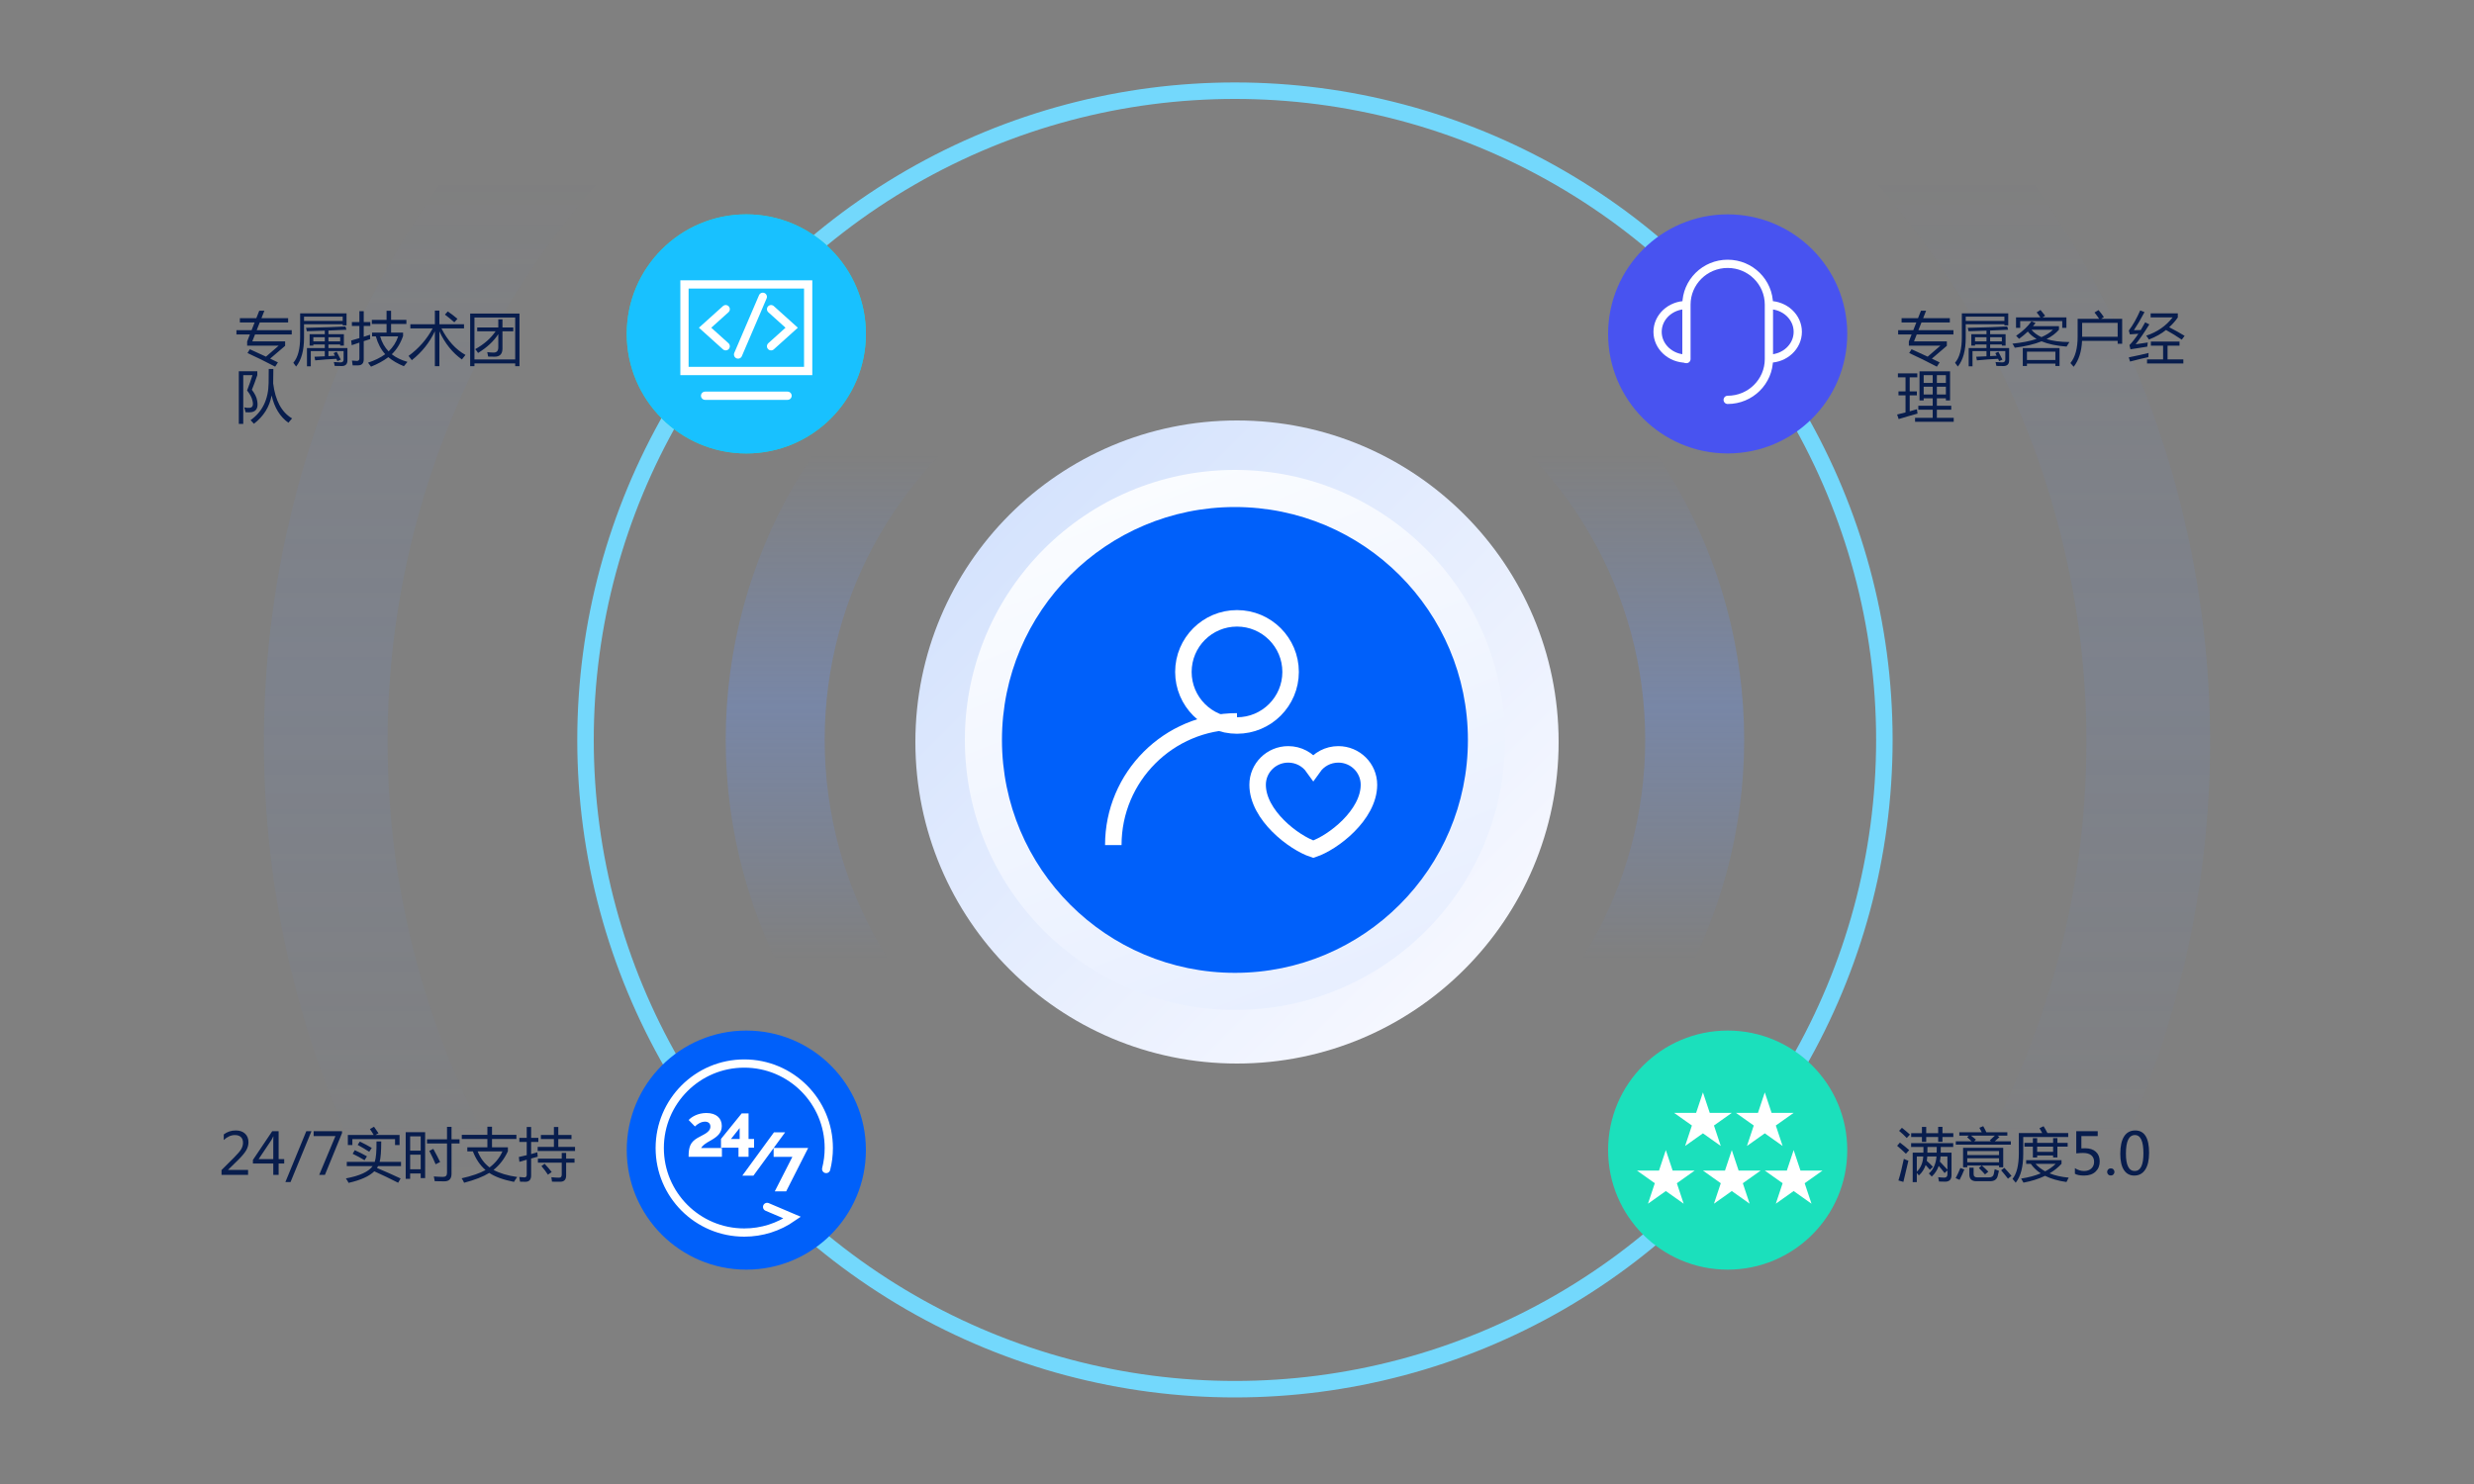 <svg width="600" height="360" viewBox="0 0 600 360" fill="none" xmlns="http://www.w3.org/2000/svg">
<rect x="0" y="0" width="600" height="360" fill="#808080" stroke="none"/>
<g clip-path="url(#clip0_74_51008)">
<circle cx="300" cy="180" r="78" fill="url(#paint0_linear_74_51008)"/>
<circle cx="299.5" cy="179.5" r="65.5" fill="url(#paint1_linear_74_51008)"/>
<circle cx="299.5" cy="179.5" r="56.5" fill="#0060FA"/>
<circle cx="300" cy="180" r="221" stroke="url(#paint2_linear_74_51008)" stroke-opacity="0.1" stroke-width="30"/>
<circle cx="299.5" cy="179.5" r="157.5" stroke="#73D8FC" stroke-width="4"/>
<circle cx="299.5" cy="179.5" r="111.5" stroke="url(#paint3_linear_74_51008)" stroke-opacity="0.3" stroke-width="24"/>
<path d="M312.425 183C308.324 183 305 186.3 305 190.37C305 197.741 313.775 204.441 318.5 206C323.225 204.441 332 197.741 332 190.37C332 186.3 328.676 183 324.575 183C322.064 183 319.844 184.238 318.5 186.132C317.156 184.238 314.936 183 312.425 183Z" stroke="white" stroke-width="4" stroke-linecap="round"/>
<circle cx="300" cy="163" r="13" stroke="white" stroke-width="4"/>
<path d="M300 175C283.431 175 270 188.431 270 205" stroke="white" stroke-width="4"/>
<circle cx="419" cy="81" r="29" fill="#4853F0"/>
<path d="M429 87C432.866 87 436 84.09 436 80.5C436 76.91 432.866 74 429 74" stroke="white" stroke-width="2" stroke-linejoin="round"/>
<path d="M409 74C405.134 74 402 76.91 402 80.5C402 84.09 405.134 87 409 87" stroke="white" stroke-width="2" stroke-linejoin="round"/>
<path d="M409 87.1V86.688V84.625V80.5V73.9C409 68.432 413.477 64 419 64C424.523 64 429 68.432 429 73.9V87.1C429 92.568 424.523 97 419 97" stroke="white" stroke-width="2" stroke-linecap="round" stroke-linejoin="round"/>
<circle cx="181" cy="279" r="29" fill="#0060FA"/>
<circle cx="419" cy="279" r="29" fill="#1BE0BC"/>
<circle cx="181" cy="81" r="29" fill="#1BE0BC"/>
<circle cx="181" cy="81" r="29" fill="#18C1FF"/>
<path d="M176 75L171 79.5L176 84" stroke="white" stroke-width="2" stroke-linecap="round"/>
<path d="M185 72L179 86" stroke="white" stroke-width="2" stroke-linecap="round"/>
<path d="M187 75L192 79.5L187 84" stroke="white" stroke-width="2" stroke-linecap="round"/>
<rect x="166" y="69" width="30" height="21" stroke="white" stroke-width="2" stroke-linecap="round"/>
<path d="M171 96H191" stroke="white" stroke-width="2" stroke-linecap="round"/>
<path d="M404 279L405.652 283.966H411L406.674 287.034L408.326 292L404 288.931L399.674 292L401.326 287.034L397 283.966H402.348L404 279Z" fill="white"/>
<path d="M420 279L421.652 283.966H427L422.674 287.034L424.326 292L420 288.931L415.674 292L417.326 287.034L413 283.966H418.348L420 279Z" fill="white"/>
<path d="M435 279L436.652 283.966H442L437.674 287.034L439.326 292L435 288.931L430.674 292L432.326 287.034L428 283.966H433.348L435 279Z" fill="white"/>
<path d="M413 265L414.652 269.966H420L415.674 273.034L417.326 278L413 274.931L408.674 278L410.326 273.034L406 269.966H411.348L413 265Z" fill="white"/>
<path d="M428 265L429.652 269.966H435L430.674 273.034L432.326 278L428 274.931L423.674 278L425.326 273.034L421 269.966H426.348L428 265Z" fill="white"/>
<path d="M463.486 277.31H473.699V278.239H470.678C470.678 278.709 470.673 279.169 470.664 279.62H473.289V285.062C473.289 286.128 472.774 286.661 471.744 286.661C471.298 286.661 470.801 286.647 470.254 286.62C470.208 286.274 470.14 285.923 470.049 285.567C470.641 285.64 471.124 285.677 471.498 285.677C472.027 285.677 472.291 285.412 472.291 284.884V283.934C472.113 284.098 471.885 284.31 471.607 284.569C471.115 283.936 470.639 283.359 470.179 282.84C469.819 283.874 469.256 284.733 468.49 285.417C468.29 285.171 468.057 284.92 467.793 284.665C468.882 283.726 469.5 282.354 469.646 280.55H467.403C467.385 280.914 467.344 281.263 467.28 281.596C467.791 282.056 468.29 282.541 468.777 283.052C468.695 283.125 468.449 283.366 468.039 283.776C467.693 283.375 467.351 282.993 467.014 282.628C466.676 283.621 466.13 284.46 465.373 285.144C465.218 284.957 465.049 284.756 464.867 284.542V286.771H463.869V279.62H466.467C466.476 279.146 466.48 278.686 466.48 278.239H463.486V277.31ZM463.5 274.89H466.111V273.372H467.15V274.89H470.049V273.358H471.088V274.89H473.727V275.819H471.088V276.995H470.049V275.819H467.15V277.009H466.111V275.819H463.5V274.89ZM461.723 281.124C462.105 281.306 462.475 281.457 462.83 281.575C462.429 283.198 462.023 284.911 461.613 286.716L460.41 286.36C460.866 284.92 461.303 283.175 461.723 281.124ZM464.867 284.234C465.806 283.355 466.328 282.127 466.433 280.55H464.867V284.234ZM472.291 280.55H470.623C470.596 280.983 470.541 281.395 470.459 281.787C471.193 282.539 471.803 283.188 472.291 283.735V280.55ZM460.779 277.173C461.609 277.802 462.356 278.412 463.021 279.005C462.684 279.379 462.42 279.67 462.229 279.88C461.508 279.187 460.798 278.545 460.096 277.952L460.779 277.173ZM467.431 279.62H469.687C469.696 279.192 469.702 278.731 469.707 278.239H467.451C467.447 278.636 467.44 279.096 467.431 279.62ZM461.258 273.591C461.887 274.083 462.538 274.63 463.213 275.231C462.93 275.523 462.671 275.801 462.434 276.065C461.832 275.437 461.212 274.858 460.574 274.329L461.258 273.591ZM479.92 283.339L480.61 282.751H477.104V283.175H476.092V278.444H485.826V283.175H484.814V282.751H480.645C481.242 283.257 481.766 283.749 482.217 284.228L481.41 284.897C481.027 284.451 480.531 283.931 479.92 283.339ZM474.328 276.858H478.17C477.81 276.517 477.445 276.188 477.076 275.874L477.486 275.491H475.176V274.671H480.624C480.437 274.288 480.243 273.928 480.043 273.591L480.973 273.194C481.269 273.709 481.524 274.201 481.738 274.671H486.824V275.491H484.438L484.91 275.847C484.546 276.184 484.17 276.521 483.782 276.858H487.672V277.679H474.328V276.858ZM477.609 283.271H478.648V284.829C478.648 285.358 478.949 285.622 479.551 285.622H482.354C483.01 285.622 483.397 285.371 483.516 284.87C483.607 284.524 483.689 284.114 483.762 283.64C484.081 283.776 484.423 283.904 484.787 284.022C484.678 284.542 484.577 284.961 484.486 285.28C484.268 286.128 483.652 286.552 482.641 286.552H479.332C478.184 286.552 477.609 286.009 477.609 284.925V283.271ZM477.104 281.958H484.814V280.974H477.104V281.958ZM484.814 279.237H477.104V280.208H484.814V279.237ZM482.586 276.612C482.955 276.302 483.361 275.929 483.803 275.491H478.02C478.425 275.792 478.822 276.111 479.209 276.448L478.792 276.858H482.832L482.586 276.612ZM475.436 283.339L476.393 283.708C476.064 284.537 475.682 285.376 475.244 286.224C474.971 286.096 474.652 285.955 474.287 285.8C474.661 285.125 475.044 284.305 475.436 283.339ZM485.32 283.899L486.1 283.298C486.747 283.991 487.326 284.642 487.836 285.253L486.975 285.937C486.419 285.207 485.867 284.528 485.32 283.899ZM491.391 282.341V281.438H499.963V282.327C499.138 283.216 498.174 283.988 497.071 284.645C498.388 285.173 499.931 285.517 501.699 285.677L501.166 286.743C499.133 286.461 497.402 285.959 495.971 285.239C494.449 285.982 492.703 286.534 490.734 286.894C490.589 286.602 490.402 286.274 490.174 285.909C491.979 285.627 493.562 285.203 494.925 284.638C493.95 284.004 493.147 283.239 492.519 282.341H491.391ZM490.98 277.255H493.018V276.106H494.057V277.255H497.926V276.093H498.965V277.255H501.453V278.157H498.965V280.782H497.926V280.304H494.057V280.796H493.018V278.157H490.98V277.255ZM494.617 273.687L495.615 273.208C495.925 273.696 496.237 274.247 496.552 274.862H501.59V275.819H490.68V279.935C490.68 283.052 490.074 285.376 488.861 286.907C488.633 286.606 488.374 286.297 488.082 285.978C489.085 284.747 489.595 282.71 489.613 279.866V274.862H495.287C495.077 274.461 494.854 274.069 494.617 273.687ZM494.057 279.429H497.926V278.157H494.057V279.429ZM498.541 282.341H493.66C494.307 283.052 495.087 283.653 495.998 284.146C496.987 283.635 497.835 283.034 498.541 282.341ZM503.21 283.373C503.921 283.838 504.661 284.07 505.432 284.07C506.161 284.07 506.749 283.868 507.195 283.462C507.642 283.052 507.865 282.509 507.865 281.835C507.865 281.156 507.637 280.63 507.182 280.256C506.73 279.882 506.074 279.695 505.213 279.695C504.798 279.695 504.24 279.727 503.538 279.791V274.411H508.747V275.594H504.782V278.588C505.179 278.565 505.477 278.554 505.678 278.554C506.794 278.554 507.665 278.836 508.289 279.401C508.913 279.966 509.226 280.746 509.226 281.739C509.226 282.765 508.891 283.594 508.221 284.228C507.551 284.861 506.626 285.178 505.445 285.178C504.456 285.178 503.711 285.032 503.21 284.74V283.373ZM511.03 284.296C511.03 284.05 511.115 283.842 511.283 283.674C511.452 283.505 511.661 283.421 511.912 283.421C512.167 283.421 512.379 283.507 512.548 283.681C512.716 283.849 512.801 284.054 512.801 284.296C512.801 284.533 512.716 284.738 512.548 284.911C512.379 285.08 512.165 285.164 511.905 285.164C511.655 285.164 511.445 285.08 511.276 284.911C511.112 284.738 511.03 284.533 511.03 284.296ZM514.216 279.914C514.216 278.046 514.526 276.633 515.146 275.676C515.765 274.714 516.663 274.233 517.839 274.233C520.081 274.233 521.202 276.043 521.202 279.661C521.202 281.448 520.885 282.815 520.252 283.763C519.623 284.706 518.739 285.178 517.6 285.178C516.524 285.178 515.69 284.729 515.098 283.831C514.51 282.933 514.216 281.628 514.216 279.914ZM515.583 279.853C515.583 282.664 516.296 284.07 517.723 284.07C519.126 284.07 519.828 282.642 519.828 279.784C519.828 276.826 519.14 275.348 517.764 275.348C516.31 275.348 515.583 276.849 515.583 279.853Z" fill="#081D4D"/>
<path d="M463.596 84.724C464.803 85.261 466.107 85.861 467.506 86.522L470.596 83.849H462.939V82.837L463.603 81.142H460.342V80.103H464.013L464.751 78.23H461.176V77.19H465.161L465.879 75.372H467.123L466.405 77.19H472.879V78.23H465.995L465.257 80.103H473.754V81.142H464.847L464.184 82.823H472.154V83.89L468.518 87C469.128 87.292 469.757 87.595 470.404 87.909L469.734 88.948C467.447 87.745 465.209 86.642 463.021 85.64L463.596 84.724ZM478.088 81.073H481.766V80.212C480.453 80.257 479.004 80.303 477.418 80.349C477.372 80.103 477.309 79.829 477.227 79.528C481.565 79.428 484.755 79.319 486.797 79.2L487.016 79.993C485.831 80.057 484.377 80.121 482.654 80.185V81.073H486.4V83.835H485.498V83.561H482.654V84.436H487.262V87.403C487.262 88.333 486.801 88.798 485.881 88.798C485.425 88.798 484.855 88.789 484.172 88.77C484.126 88.515 484.058 88.201 483.967 87.827C484.605 87.882 485.147 87.909 485.594 87.909C486.086 87.909 486.332 87.677 486.332 87.212V85.175H482.654V86.392C483.183 86.364 483.707 86.332 484.227 86.296C484.126 86.086 484.021 85.877 483.912 85.667L484.65 85.325C484.979 85.918 485.307 86.556 485.635 87.239L484.828 87.608C484.746 87.417 484.664 87.23 484.582 87.048C483.051 87.112 481.337 87.235 479.441 87.417L479.277 86.542C480.116 86.515 480.945 86.478 481.766 86.433V85.175H478.375V88.866H477.445V84.436H481.766V83.561H478.99V83.835H478.088V81.073ZM476.734 81.907C476.734 85.006 476.096 87.344 474.82 88.921C474.611 88.602 474.383 88.296 474.137 88.005C475.249 86.729 475.8 84.632 475.791 81.716V76.015H487.043V78.927H486.113V78.653H476.734V81.907ZM486.113 77.86V76.808H476.734V77.86H486.113ZM485.498 81.811H482.654V82.823H485.498V81.811ZM478.99 82.823H481.766V81.811H478.99V82.823ZM492.676 77.942L493.674 78.366C493.464 78.626 493.255 78.877 493.045 79.118H499.348V79.98C498.591 80.859 497.589 81.618 496.34 82.256C497.853 82.725 499.699 82.965 501.877 82.974C501.631 83.329 501.403 83.698 501.193 84.081C498.755 83.894 496.732 83.468 495.123 82.803C493.355 83.514 491.19 84.031 488.629 84.355C488.474 84.017 488.283 83.689 488.055 83.37C490.356 83.138 492.311 82.755 493.92 82.222C493.045 81.72 492.336 81.123 491.794 80.431C491.11 81.087 490.402 81.675 489.668 82.194C489.467 81.957 489.23 81.711 488.957 81.456C490.57 80.353 491.81 79.182 492.676 77.942ZM490.57 84.436H499.484V88.784H498.473V88.21H491.582V88.784H490.57V84.436ZM488.93 76.985H494.829C494.583 76.607 494.285 76.206 493.934 75.782L494.863 75.194C495.228 75.614 495.606 76.079 495.998 76.589L495.369 76.985H501.152V79.542H500.141V77.888H489.941V79.528H488.93V76.985ZM498.473 85.311H491.582V87.335H498.473V85.311ZM497.898 79.993H492.669C493.284 80.722 494.093 81.317 495.096 81.777C496.258 81.281 497.192 80.686 497.898 79.993ZM507.961 75.81L508.945 75.222C509.383 75.741 509.816 76.306 510.244 76.917L509.574 77.341H514.674V83.397H513.58V82.686H504.946C504.823 85.311 504.146 87.408 502.916 88.976C502.67 88.675 502.406 88.374 502.123 88.073C503.29 86.651 503.873 84.519 503.873 81.675V77.341H509.089C508.756 76.83 508.38 76.32 507.961 75.81ZM504.967 78.325V81.702H513.58V78.325H504.967ZM521.578 76.999V76.015H528.168V77.013C527.576 77.865 526.878 78.656 526.076 79.385C527.448 80.091 528.697 80.786 529.822 81.47L529.125 82.399C527.958 81.597 526.685 80.814 525.304 80.048C524.219 80.936 522.836 81.711 521.154 82.372C520.972 82.044 520.753 81.73 520.498 81.429C523.15 80.563 525.288 79.086 526.91 76.999H521.578ZM520.703 87.185H524.6V83.849H521.633V82.864H528.578V83.849H525.68V87.185H529.508V88.169H520.703V87.185ZM517.941 83.52C518.835 83.402 519.814 83.256 520.881 83.083C520.826 83.466 520.785 83.803 520.758 84.095C519.637 84.25 518.279 84.464 516.684 84.737L516.438 83.726C517.144 82.996 517.864 82.078 518.598 80.971C517.714 81.025 517.03 81.073 516.547 81.114L516.287 80.185C517.281 78.863 518.201 77.236 519.049 75.304L520.088 75.714C519.24 77.345 518.383 78.808 517.518 80.103C518.096 80.089 518.65 80.075 519.179 80.061C519.534 79.483 519.892 78.858 520.252 78.189L521.264 78.694C520.088 80.59 518.98 82.199 517.941 83.52ZM516.273 86.692C518.169 86.31 519.769 85.954 521.072 85.626C521.045 86 521.031 86.337 521.031 86.638C519.792 86.893 518.311 87.248 516.588 87.704L516.273 86.692ZM464.443 101.362H468.723V99.394H465.236V98.436H468.723V96.632H466.535V97.138H465.523V90.083H472.934V97.138H471.922V96.632H469.734V98.436H473.221V99.394H469.734V101.362H473.822V102.319H464.443V101.362ZM460.096 100.556C460.798 100.387 461.477 100.218 462.133 100.05V95.907H460.424V94.95H462.133V91.532H460.287V90.575H464.99V91.532H463.145V94.95H464.881V95.907H463.145V99.776C463.746 99.608 464.329 99.439 464.895 99.27C464.94 99.681 464.99 100.036 465.045 100.337C463.486 100.756 461.96 101.198 460.465 101.663L460.096 100.556ZM469.734 95.702H471.922V93.802H469.734V95.702ZM466.535 95.702H468.723V93.802H466.535V95.702ZM471.922 91.013H469.734V92.899H471.922V91.013ZM466.535 92.899H468.723V91.013H466.535V92.899Z" fill="#081D4D"/>
<path d="M60.596 84.724C61.803 85.261 63.107 85.861 64.506 86.522L67.596 83.849H59.94V82.837L60.602 81.142H57.342V80.103H61.013L61.751 78.23H58.176V77.19H62.161L62.879 75.372H64.123L63.405 77.19H69.879V78.23H62.995L62.257 80.103H70.754V81.142H61.847L61.184 82.823H69.154V83.89L65.518 87C66.128 87.292 66.757 87.595 67.404 87.909L66.734 88.948C64.447 87.745 62.209 86.642 60.022 85.64L60.596 84.724ZM75.088 81.073H78.766V80.212C77.453 80.257 76.004 80.303 74.418 80.349C74.372 80.103 74.309 79.829 74.227 79.528C78.565 79.428 81.755 79.319 83.797 79.2L84.016 79.993C82.831 80.057 81.377 80.121 79.654 80.185V81.073H83.4V83.835H82.498V83.561H79.654V84.436H84.262V87.403C84.262 88.333 83.801 88.798 82.881 88.798C82.425 88.798 81.856 88.789 81.172 88.77C81.126 88.515 81.058 88.201 80.967 87.827C81.605 87.882 82.147 87.909 82.594 87.909C83.086 87.909 83.332 87.677 83.332 87.212V85.175H79.654V86.392C80.183 86.364 80.707 86.332 81.227 86.296C81.126 86.086 81.022 85.877 80.912 85.667L81.65 85.325C81.978 85.918 82.307 86.556 82.635 87.239L81.828 87.608C81.746 87.417 81.664 87.23 81.582 87.048C80.051 87.112 78.337 87.235 76.441 87.417L76.277 86.542C77.116 86.515 77.945 86.478 78.766 86.433V85.175H75.375V88.866H74.445V84.436H78.766V83.561H75.99V83.835H75.088V81.073ZM73.734 81.907C73.734 85.006 73.096 87.344 71.82 88.921C71.611 88.602 71.383 88.296 71.137 88.005C72.249 86.729 72.8 84.632 72.791 81.716V76.015H84.043V78.927H83.113V78.653H73.734V81.907ZM83.113 77.86V76.808H73.734V77.86H83.113ZM82.498 81.811H79.654V82.823H82.498V81.811ZM75.99 82.823H78.766V81.811H75.99V82.823ZM90.236 81.593V80.69H93.75V78.599H90.182V77.601H93.75V75.399H94.844V77.601H98.562V78.599H94.844V80.69H97.756V81.511C97.113 83.334 96.2 84.81 95.015 85.94C96.04 86.747 97.309 87.362 98.822 87.786C98.476 88.187 98.184 88.538 97.947 88.839C96.466 88.237 95.211 87.506 94.181 86.644C92.982 87.547 91.581 88.315 89.977 88.948C89.785 88.657 89.544 88.333 89.252 87.978C90.879 87.449 92.269 86.765 93.422 85.927C92.41 84.824 91.651 83.379 91.145 81.593H90.236ZM85.164 82.605C85.852 82.409 86.518 82.215 87.16 82.023V79.077H85.342V78.134H87.16V75.481H88.213V78.134H89.812V79.077H88.213V81.695C88.737 81.527 89.247 81.36 89.744 81.196C89.744 81.634 89.753 81.989 89.772 82.263C89.257 82.427 88.737 82.593 88.213 82.762V87.171C88.213 88.137 87.757 88.625 86.846 88.634C86.481 88.643 86.044 88.643 85.533 88.634C85.478 88.251 85.419 87.864 85.356 87.472C85.893 87.526 86.299 87.554 86.572 87.554C86.964 87.554 87.16 87.349 87.16 86.939V83.11C86.545 83.315 85.925 83.525 85.301 83.739L85.164 82.605ZM96.566 81.593H92.198C92.608 83.033 93.292 84.25 94.249 85.243C95.325 84.222 96.097 83.005 96.566 81.593ZM112.891 86.105C112.562 86.478 112.271 86.843 112.016 87.198C109.742 85.59 107.923 83.318 106.561 80.383V88.839H105.467V80.356C104.191 83.09 102.327 85.43 99.875 87.376C99.665 87.084 99.401 86.738 99.082 86.337C101.529 84.564 103.48 82.34 104.934 79.665H99.519V78.653H105.467V75.345H106.561V78.653H112.535V79.665H107.06C108.577 82.636 110.521 84.783 112.891 86.105ZM107.9 76.315L108.598 75.55C109.391 76.088 110.174 76.685 110.949 77.341L110.184 78.189C109.427 77.514 108.666 76.89 107.9 76.315ZM114.025 76.069H125.988V88.825H124.949V88.155H115.064V88.839H114.025V76.069ZM124.949 77.026H115.064V87.198H124.949V77.026ZM115.734 79.446H120.848V77.478H121.859V79.446H124.484V80.376H121.859V84.546C121.859 85.868 121.23 86.528 119.973 86.528C119.462 86.528 118.934 86.519 118.387 86.501C118.332 86.182 118.259 85.822 118.168 85.421C118.779 85.494 119.298 85.53 119.727 85.53C120.474 85.53 120.848 85.106 120.848 84.259V81.06C119.74 82.778 118.104 84.3 115.939 85.626C115.766 85.325 115.534 85.02 115.242 84.71C117.366 83.534 119.016 82.09 120.191 80.376H115.734V79.446ZM62.373 97.22C62.674 98.86 62.218 99.781 61.006 99.981C60.632 100.045 60.145 100.05 59.543 99.995C59.47 99.621 59.365 99.23 59.228 98.819C59.739 98.938 60.181 98.974 60.555 98.929C61.284 98.856 61.507 98.272 61.225 97.179C61.06 96.422 60.628 95.606 59.926 94.731C60.436 93.41 60.869 92.17 61.225 91.013H58.996V102.839H57.916V90.056H62.4V91.013C61.926 92.407 61.489 93.588 61.088 94.554C61.835 95.538 62.264 96.427 62.373 97.22ZM65.176 89.509H66.297C66.288 90.803 66.272 91.967 66.249 93.002C66.769 97.176 68.297 100.009 70.836 101.499C70.499 101.864 70.198 102.215 69.934 102.552C67.906 101.093 66.552 98.888 65.873 95.935C65.358 98.715 63.927 101.002 61.58 102.798C61.37 102.543 61.102 102.251 60.773 101.923C63.635 99.89 65.094 96.887 65.148 92.913C65.167 92.157 65.176 91.022 65.176 89.509Z" fill="#081D4D"/>
<path d="M60.164 285H53.725V283.838L56.801 280.769C57.648 279.921 58.216 279.251 58.503 278.759C58.79 278.262 58.934 277.749 58.934 277.221C58.934 276.619 58.765 276.159 58.428 275.84C58.09 275.516 57.603 275.354 56.965 275.354C56.022 275.354 55.121 275.756 54.265 276.558V275.197C55.099 274.555 56.069 274.233 57.177 274.233C58.129 274.233 58.881 274.491 59.433 275.006C59.984 275.521 60.26 276.214 60.26 277.084C60.26 277.74 60.082 278.385 59.727 279.019C59.376 279.647 58.708 280.45 57.724 281.425L55.31 283.783V283.811H60.164V285ZM68.928 282.252H67.574V285H66.275V282.252H61.34V281.384L66.022 274.411H67.574V281.192H68.928V282.252ZM66.275 281.192V276.756C66.275 276.441 66.284 276.079 66.303 275.669H66.275C66.212 275.842 66.077 276.113 65.872 276.482L62.721 281.192H66.275ZM75.538 274.411L70.459 286.757H69.208L74.287 274.411H75.538ZM82.948 274.876L78.806 285H77.418L81.356 275.594H76.064V274.411H82.948V274.876ZM83.885 285.868C87.248 285.239 89.413 284.241 90.379 282.874H84.103V281.862H90.885C91.195 280.914 91.336 279.26 91.309 276.899H92.457C92.457 279.242 92.329 280.896 92.074 281.862H97.256V282.874H91.691C91.618 283.02 91.532 283.175 91.432 283.339C93.382 284.159 95.292 285.007 97.16 285.882L96.559 286.921C94.608 285.927 92.68 285.002 90.775 284.146C89.536 285.358 87.458 286.292 84.541 286.948C84.331 286.547 84.113 286.187 83.885 285.868ZM84.363 275.327H90.625C90.397 274.917 90.092 274.438 89.709 273.892L90.707 273.331C91.008 273.732 91.372 274.261 91.801 274.917L91.049 275.327H96.9V277.774H95.807V276.339H85.457V277.774H84.363V275.327ZM86.045 279.019C87.093 279.493 88.078 279.989 88.998 280.509L88.41 281.452C87.499 280.896 86.537 280.377 85.525 279.894L86.045 279.019ZM87.275 276.927C88.333 277.437 89.294 277.952 90.16 278.472L89.545 279.401C88.697 278.854 87.763 278.299 86.742 277.733L87.275 276.927ZM98.391 274.657H103.107V285.8H102.027V284.665H99.471V285.964H98.391V274.657ZM103.559 276.38H108.412V273.358H109.506V276.38H111.447V277.392H109.506V284.747C109.506 285.968 108.923 286.579 107.756 286.579C107.227 286.579 106.452 286.565 105.432 286.538C105.386 286.21 105.313 285.827 105.213 285.39C106.17 285.463 106.917 285.499 107.455 285.499C108.093 285.499 108.412 285.175 108.412 284.528V277.392H103.559V276.38ZM99.471 283.653H102.027V280.112H99.471V283.653ZM102.027 275.669H99.471V279.128H102.027V275.669ZM105.09 278.704C105.819 280.035 106.37 281.097 106.744 281.89C106.507 281.999 106.143 282.181 105.65 282.437C105.295 281.571 104.785 280.491 104.119 279.196L105.09 278.704ZM111.994 275.3H118.201V273.331H119.322V275.3H125.242V276.298H119.322V278.321H123.178V279.265C122.357 281.078 121.195 282.594 119.691 283.811C121.182 284.617 123.096 285.189 125.434 285.526C125.105 285.982 124.846 286.379 124.654 286.716C122.052 286.201 120.054 285.474 118.659 284.535C117.169 285.456 115.134 286.251 112.555 286.921C112.372 286.502 112.172 286.142 111.953 285.841C114.437 285.285 116.371 284.617 117.757 283.838C116.435 282.703 115.412 281.197 114.688 279.319H113.334V278.321H118.201V276.298H111.994V275.3ZM121.852 279.319H115.843C116.508 280.965 117.47 282.259 118.728 283.202C120.14 282.131 121.182 280.837 121.852 279.319ZM125.83 280.673C126.523 280.518 127.161 280.37 127.744 280.229V277.022H125.953V276.038H127.744V273.399H128.811V276.038H130.561V277.022H128.811V279.962C129.38 279.812 129.882 279.67 130.314 279.538C130.324 279.866 130.355 280.222 130.41 280.604C129.84 280.755 129.307 280.898 128.811 281.035V285.157C128.811 286.178 128.346 286.688 127.416 286.688C127.133 286.688 126.701 286.679 126.117 286.661C126.081 286.287 126.021 285.909 125.939 285.526C126.514 285.59 126.928 285.622 127.184 285.622C127.557 285.622 127.744 285.408 127.744 284.979V281.329C127.07 281.521 126.477 281.694 125.967 281.849L125.83 280.673ZM130.396 278.226H134.334V276.312H131.176V275.327H134.334V273.399H135.4V275.327H138.6V276.312H135.4V278.226H139.461V279.21H130.396V278.226ZM130.451 281.069H136.234V279.675H137.301V281.069H139.338V282.054H137.301V285.157C137.301 286.16 136.831 286.666 135.893 286.675C135.327 286.684 134.653 286.679 133.869 286.661C133.833 286.36 133.783 286 133.719 285.581C134.411 285.654 135.031 285.69 135.578 285.69C136.016 285.69 136.234 285.444 136.234 284.952V282.054H130.451V281.069ZM131.312 282.874L132.078 282.313C132.753 283.024 133.327 283.694 133.801 284.323L132.885 284.966C132.438 284.273 131.914 283.576 131.312 282.874Z" fill="#081D4D"/>
<path d="M190.417 274.682L187.638 278.479H196L190.669 289H187.905L192.164 280.646H187.623V278.499L182.716 285.203H180.023L187.709 274.682H190.417ZM171.315 270C173.713 270 175.052 271.248 175.052 273.155C175.052 274.815 173.981 275.706 172.641 276.502C170.808 277.503 170.399 277.915 170.032 278.491H175.081V280.631H167C167 278.189 167.423 277.078 169.158 276.049C170.483 275.267 172.288 274.705 172.288 273.292C172.288 272.51 171.753 272.099 170.977 272.099C170.004 272.099 169.087 272.716 168.537 273.265L167.014 271.701C167.691 270.96 169.242 270 171.315 270ZM181.54 270.096V276.296H182.879V278.409H181.54V280.617H179.101V278.409H174.856V276.296L179.876 270.096H181.54ZM179.383 273.649L177.281 276.296H179.383V273.649Z" fill="white"/>
<path d="M200.364 283.586C200.779 281.959 201 280.255 201 278.5C201 267.178 191.822 258 180.5 258C169.178 258 160 267.178 160 278.5C160 289.822 169.178 299 180.5 299C184.824 299 188.835 297.662 192.141 295.376L186.043 292.784" stroke="white" stroke-width="2" stroke-linecap="round"/>
</g>
<defs>
<linearGradient id="paint0_linear_74_51008" x1="244.238" y1="124.508" x2="352.887" y2="233.158" gradientUnits="userSpaceOnUse">
<stop stop-color="#D5E3FD"/>
<stop offset="1" stop-color="#F5F7FF"/>
</linearGradient>
<linearGradient id="paint1_linear_74_51008" x1="272.562" y1="119.964" x2="320.124" y2="239.616" gradientUnits="userSpaceOnUse">
<stop stop-color="#FAFCFF"/>
<stop offset="1" stop-color="#E8EFFF"/>
</linearGradient>
<linearGradient id="paint2_linear_74_51008" x1="300" y1="42.552" x2="300" y2="285.677" gradientUnits="userSpaceOnUse">
<stop stop-color="#6696FF" stop-opacity="0"/>
<stop offset="0.5" stop-color="#6696FF"/>
<stop offset="1" stop-color="#6696FF" stop-opacity="0"/>
</linearGradient>
<linearGradient id="paint3_linear_74_51008" x1="299.5" y1="110.154" x2="299.5" y2="232.816" gradientUnits="userSpaceOnUse">
<stop stop-color="#6696FF" stop-opacity="0"/>
<stop offset="0.5" stop-color="#6696FF"/>
<stop offset="1" stop-color="#6696FF" stop-opacity="0"/>
</linearGradient>
<clipPath id="clip0_74_51008">
<rect width="600" height="360" fill="white"/>
</clipPath>
</defs>
</svg>
